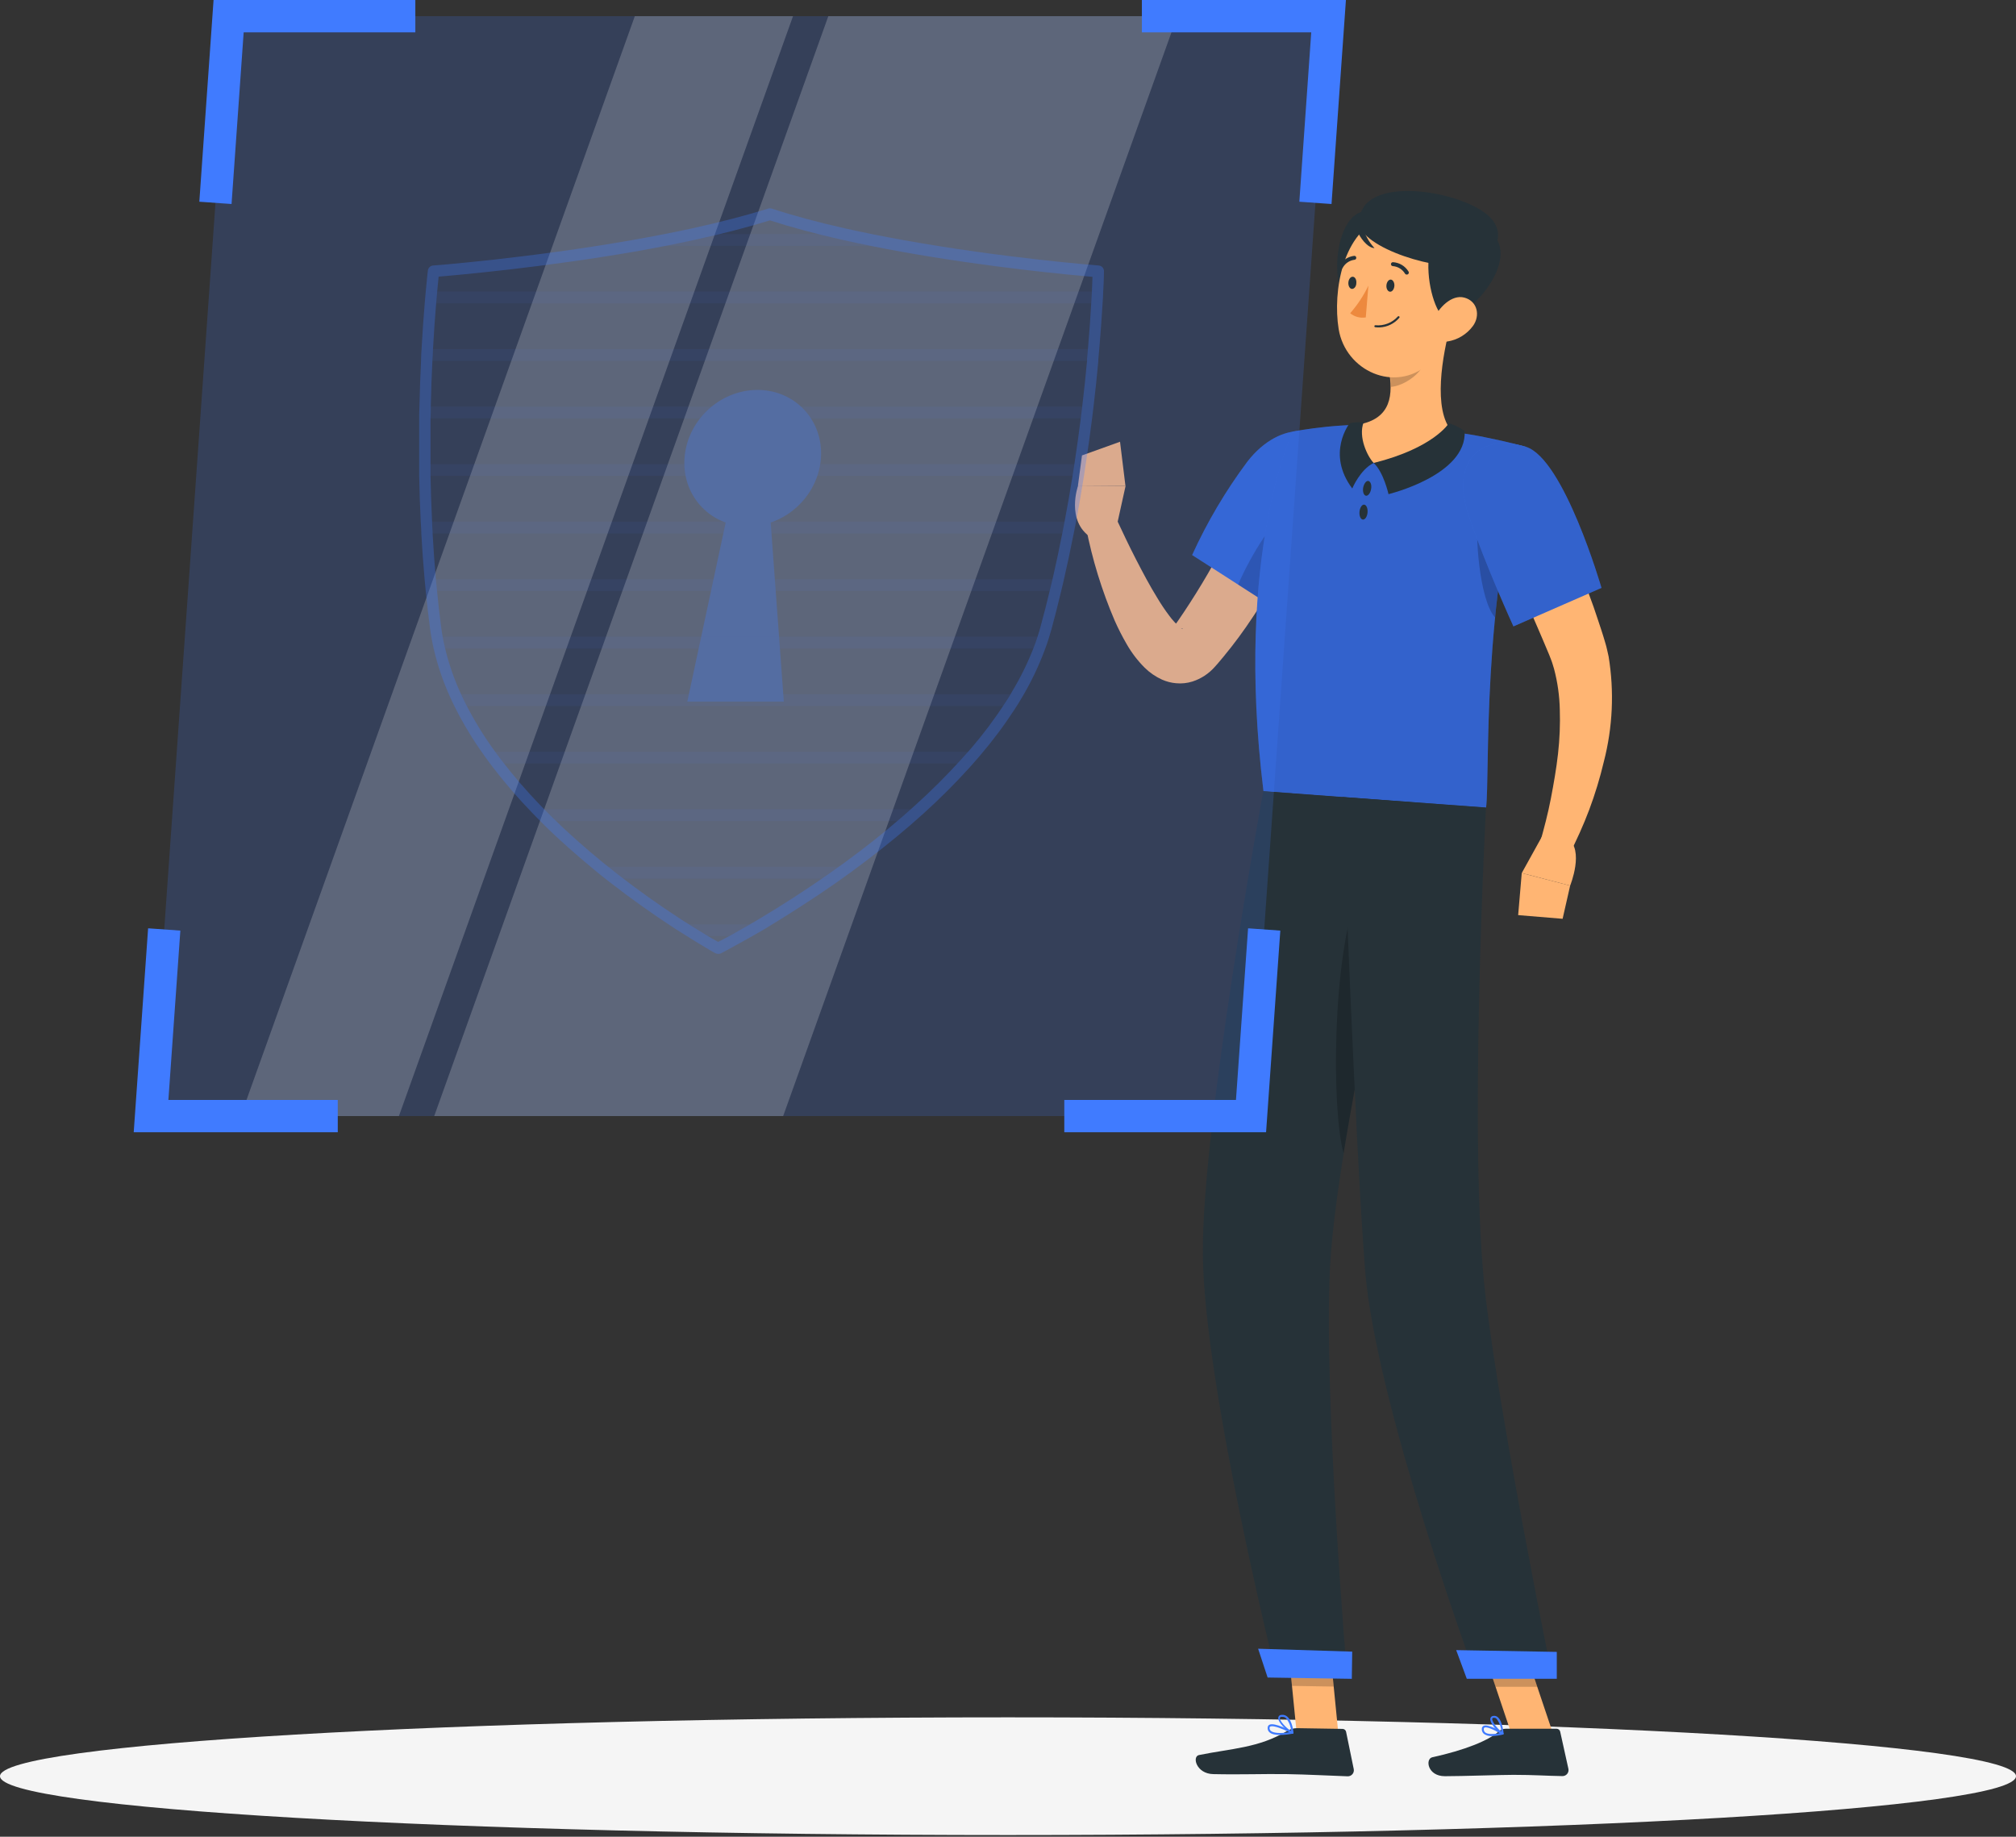<svg width="416" height="379" viewBox="0 0 416 379" fill="none" xmlns="http://www.w3.org/2000/svg">
<rect x="0" y="0" width="416" height="379" fill="#333333" stroke="none"/>
<path d="M208 378.657C322.875 378.657 416 373.22 416 366.513C416 359.806 322.875 354.369 208 354.369C93.125 354.369 0 359.806 0 366.513C0 373.22 93.125 378.657 208 378.657Z" fill="#F5F5F5"/>
<path d="M276.164 357.684L267.56 357.555L265.576 337.58L274.19 337.709L276.164 357.684Z" fill="#FFB573"/>
<path d="M320.459 357.716H311.855L305.15 337.773H313.754L320.459 357.716Z" fill="#FFB573"/>
<path d="M310.707 356.719H321.199C321.371 356.719 321.537 356.777 321.672 356.885C321.806 356.992 321.9 357.141 321.939 357.309L323.634 364.968C323.677 365.154 323.677 365.347 323.633 365.533C323.589 365.719 323.503 365.892 323.382 366.039C323.261 366.186 323.107 366.304 322.933 366.382C322.759 366.461 322.57 366.498 322.379 366.491C319 366.438 316.532 366.234 312.284 366.234C309.667 366.234 301.771 366.513 298.156 366.513C294.541 366.513 294.068 362.941 295.549 362.608C302.179 361.16 307.178 359.164 309.302 357.244C309.692 356.906 310.191 356.719 310.707 356.719Z" fill="#263238"/>
<path d="M267.635 356.601L277.033 356.751C277.203 356.752 277.368 356.811 277.501 356.918C277.634 357.025 277.726 357.174 277.762 357.341L279.339 365.022C279.38 365.207 279.378 365.399 279.334 365.583C279.289 365.768 279.203 365.939 279.082 366.085C278.961 366.231 278.808 366.348 278.635 366.425C278.462 366.503 278.274 366.541 278.084 366.534C274.683 366.427 269.792 366.148 265.522 366.084C260.544 366.009 256.232 366.213 250.385 366.084C246.856 366.03 245.933 362.447 247.414 362.147C254.172 360.774 259.675 360.699 265.554 357.201C266.18 356.814 266.9 356.606 267.635 356.601Z" fill="#263238"/>
<path d="M272.924 101.098C270.2 107.143 267.168 113.044 263.838 118.777C262.175 121.642 260.437 124.485 258.549 127.274C256.67 130.133 254.636 132.887 252.455 135.523L251.608 136.532L251.179 137.036C251.029 137.208 250.932 137.336 250.632 137.648C249.402 139.032 247.824 140.061 246.062 140.63C244.97 140.972 243.821 141.092 242.682 140.984C241.678 140.898 240.696 140.644 239.775 140.233C238.449 139.631 237.24 138.799 236.203 137.776C234.733 136.309 233.47 134.649 232.448 132.842C231.552 131.291 230.739 129.694 230.013 128.057C227.363 121.862 225.378 115.404 224.091 108.79L230.27 106.87C231.59 109.68 232.952 112.588 234.379 115.355C235.806 118.123 237.265 120.891 238.842 123.433C239.582 124.673 240.388 125.873 241.256 127.027C241.937 127.964 242.729 128.814 243.616 129.559C243.938 129.806 244.184 129.859 244.056 129.752C243.876 129.655 243.679 129.593 243.476 129.57C243.142 129.531 242.803 129.557 242.479 129.645C241.835 129.849 241.738 129.999 241.814 129.859L243.004 128.218C246.488 123.162 249.662 117.899 252.509 112.459C255.459 106.977 258.334 101.248 261.027 95.702L272.924 101.098Z" fill="#FFB573"/>
<path d="M276.507 95.702C278.824 103.598 262.486 125.128 262.486 125.128L245.998 114.529C249.105 107.703 252.935 101.229 257.423 95.219C264.17 86.562 273.954 87.034 276.507 95.702Z" fill="#407BFF"/>
<path opacity="0.2" d="M276.507 95.702C278.824 103.598 262.486 125.128 262.486 125.128L245.998 114.529C249.105 107.703 252.935 101.229 257.423 95.219C264.17 86.562 273.954 87.034 276.507 95.702Z" fill="black"/>
<path opacity="0.2" d="M266.455 104.971C263.065 106.419 258.077 114.626 255.481 120.633L262.475 125.128C266.383 119.903 269.897 114.396 272.989 108.65C270.779 106.226 268.247 104.209 266.455 104.971Z" fill="black"/>
<path d="M230.121 109.959L232.266 100.251L222.472 100.176C222.472 100.176 219.854 107.47 225.121 110.903L230.121 109.959Z" fill="#FFB573"/>
<path d="M231.118 91.154L223.266 93.975L222.439 100.176L232.234 100.251L231.118 91.154Z" fill="#FFB573"/>
<path opacity="0.2" d="M265.586 337.58L266.606 347.879L275.209 348.018L274.201 337.72L265.586 337.58Z" fill="black"/>
<path opacity="0.2" d="M313.754 337.784H305.15L308.605 348.061H317.219L313.754 337.784Z" fill="black"/>
<path d="M314.891 92.205C305.612 124.914 307.489 159.629 306.652 166.655C299.915 166.173 274.544 164.274 260.716 163.244C254.687 114.229 266.745 89.051 266.745 89.051C266.745 89.051 269.706 88.482 273.718 88.064C274.973 87.935 276.335 87.828 277.752 87.753C278.535 87.753 279.329 87.678 280.133 87.667C286.663 87.778 293.182 88.262 299.658 89.115C300.881 89.265 302.125 89.459 303.337 89.652C304.549 89.845 305.547 90.049 306.556 90.252C311.276 91.186 314.891 92.205 314.891 92.205Z" fill="#407BFF"/>
<path opacity="0.2" d="M314.891 92.205C305.612 124.914 307.489 159.629 306.652 166.655C299.915 166.173 274.544 164.274 260.716 163.244C254.687 114.229 266.745 89.051 266.745 89.051C266.745 89.051 269.706 88.482 273.718 88.064C274.973 87.935 276.335 87.828 277.752 87.753C278.535 87.753 279.329 87.678 280.133 87.667C286.663 87.778 293.182 88.262 299.658 89.115C300.881 89.265 302.125 89.459 303.337 89.652C304.549 89.845 305.547 90.049 306.556 90.252C311.276 91.186 314.891 92.205 314.891 92.205Z" fill="black"/>
<path opacity="0.2" d="M305.086 106.237C304.26 109.401 305.204 123.841 308.508 127.403C308.958 122.779 309.581 117.952 310.353 113.017L305.086 106.237Z" fill="black"/>
<path d="M299.358 66.952C297.663 73.142 295.571 84.567 299.658 89.083C295.989 92.226 291.237 95.809 283.759 95.52C276.282 95.23 277.956 90.156 280.133 87.635C287.257 86.476 287.471 81.263 286.57 76.296L299.358 66.952Z" fill="#FFB573"/>
<path d="M298.971 87.335C298.971 87.335 295.882 92.43 283.459 95.531C285.519 97.44 286.516 101.967 286.516 101.967C286.516 101.967 302.726 98.062 302.233 88.944C301.243 88.228 300.141 87.684 298.971 87.335Z" fill="#263238"/>
<path d="M279.039 100.798C279.039 100.798 280.67 96.871 283.459 95.53C282.161 94.189 280.241 90.166 281.378 87.152C280.416 87.075 279.447 87.136 278.503 87.334C278.503 87.334 273.589 93.524 279.039 100.798Z" fill="#263238"/>
<path d="M282.923 100.916C282.783 101.753 282.29 102.375 281.85 102.289C281.41 102.203 281.142 101.463 281.292 100.626C281.442 99.79 281.936 99.157 282.365 99.242C282.794 99.328 283.094 100.068 282.923 100.916Z" fill="#263238"/>
<path d="M282.193 105.743C282.118 106.601 281.689 107.256 281.228 107.213C280.766 107.17 280.455 106.451 280.53 105.604C280.605 104.756 281.034 104.091 281.496 104.134C281.957 104.177 282.268 104.896 282.193 105.743Z" fill="#263238"/>
<path opacity="0.2" d="M294.165 70.803L286.656 76.328C286.88 77.484 286.995 78.658 286.999 79.836C289.713 79.643 293.607 76.982 294.101 74.204C294.319 73.082 294.341 71.932 294.165 70.803Z" fill="black"/>
<path d="M282.129 43.576C275.435 43.426 274.083 59.603 278.428 62.425C282.772 65.246 294.659 43.844 282.129 43.576Z" fill="#263238"/>
<path d="M300.805 57.587C299.658 66.051 299.411 71.071 294.787 75.116C287.836 81.198 277.623 76.521 276.228 67.885C274.973 60.108 277.065 47.567 285.647 44.799C287.536 44.179 289.551 44.052 291.502 44.431C293.454 44.809 295.275 45.681 296.795 46.963C298.314 48.244 299.48 49.893 300.182 51.753C300.884 53.612 301.099 55.621 300.805 57.587Z" fill="#FFB573"/>
<path d="M299.593 65.879C295.302 68.143 290.346 44.713 301.739 45.936C316.05 47.459 308.208 61.363 299.593 65.879Z" fill="#263238"/>
<path d="M280.487 45.883C280.487 51.128 297.512 56.342 303.348 54.55C309.184 52.759 310.654 48.114 307.521 44.895C302.222 39.349 280.487 35.605 280.487 45.883Z" fill="#263238"/>
<path d="M281.174 46.569C281.567 48.304 282.415 49.904 283.631 51.203C282.107 51.118 280.595 48.961 280.112 47.706C279.629 46.451 281.174 46.569 281.174 46.569Z" fill="#263238"/>
<path d="M303.949 67.252C303.319 68.112 302.525 68.838 301.614 69.39C300.703 69.943 299.692 70.31 298.638 70.471C295.817 70.878 294.776 68.261 295.871 65.793C296.858 63.572 299.507 60.687 302.189 61.416C304.871 62.146 305.493 65.117 303.949 67.252Z" fill="#FFB573"/>
<path d="M263.409 345.873L277.988 346.098C277.988 346.098 273.117 288.501 274.437 261.703C274.834 253.55 276.475 242.146 278.62 229.927C281.345 214.522 282.654 208.386 286.13 188.926C288.64 175.044 290.872 165.529 290.872 165.529L260.673 163.276C260.673 163.276 247.907 232.663 248.207 258.978C248.508 286.259 263.409 345.873 263.409 345.873Z" fill="#263238"/>
<path opacity="0.2" d="M280.283 183.884C274.855 197.401 274.748 229.069 277.247 237.984C277.677 235.345 278.138 232.62 278.621 229.895C281.345 214.49 282.654 208.354 286.13 188.894C286.194 188.508 286.269 188.132 286.334 187.757C284.555 186.127 282.508 184.816 280.283 183.884Z" fill="black"/>
<path d="M277.011 164.456C277.011 164.456 279.672 237.072 281.699 262.218C283.909 289.767 304.549 346.066 304.549 346.066H320.319C320.319 346.066 309.795 294.573 306.566 267.753C302.887 237.287 306.631 166.634 306.631 166.634L277.011 164.456Z" fill="#263238"/>
<path d="M302.672 346.409H321.242V340.863L300.484 340.498L302.672 346.409Z" fill="#407BFF"/>
<path d="M261.575 346.152L278.943 346.42L279.029 340.809L259.611 340.208L261.575 346.152Z" fill="#407BFF"/>
<path d="M287.729 59.002C287.675 59.7 287.267 60.236 286.817 60.193C286.366 60.15 286.034 59.571 286.087 58.885C286.141 58.198 286.549 57.662 286.999 57.694C287.45 57.726 287.782 58.37 287.729 59.002Z" fill="#263238"/>
<path d="M279.876 58.423C279.876 59.12 279.414 59.646 278.964 59.614C278.513 59.582 278.191 58.992 278.234 58.305C278.277 57.619 278.696 57.072 279.157 57.104C279.618 57.136 279.951 57.726 279.876 58.423Z" fill="#263238"/>
<path d="M282.365 58.949C281.378 61.006 280.115 62.919 278.61 64.634C279.053 65.001 279.57 65.267 280.125 65.415C280.681 65.564 281.262 65.59 281.828 65.493L282.365 58.949Z" fill="#ED893E"/>
<path d="M284.66 67.563C285.439 67.532 286.203 67.341 286.905 67.001C287.606 66.662 288.23 66.181 288.737 65.589C288.756 65.57 288.771 65.548 288.782 65.523C288.792 65.498 288.797 65.471 288.797 65.445C288.797 65.418 288.792 65.391 288.782 65.366C288.771 65.341 288.756 65.319 288.737 65.3C288.697 65.263 288.646 65.243 288.592 65.243C288.539 65.243 288.487 65.263 288.447 65.3C287.872 65.945 287.153 66.446 286.347 66.761C285.542 67.076 284.674 67.197 283.813 67.113C283.761 67.11 283.709 67.127 283.669 67.161C283.629 67.195 283.604 67.243 283.598 67.295C283.595 67.322 283.598 67.349 283.605 67.375C283.613 67.401 283.626 67.425 283.643 67.446C283.66 67.467 283.68 67.484 283.704 67.497C283.728 67.51 283.754 67.518 283.781 67.52C284.073 67.555 284.367 67.569 284.66 67.563Z" fill="#263238"/>
<path d="M290.335 56.653C290.405 56.652 290.472 56.629 290.528 56.589C290.573 56.56 290.612 56.523 290.643 56.48C290.673 56.436 290.695 56.387 290.706 56.335C290.717 56.283 290.717 56.229 290.707 56.177C290.697 56.125 290.676 56.075 290.646 56.031C290.306 55.473 289.835 55.006 289.275 54.669C288.714 54.333 288.081 54.138 287.428 54.1C287.32 54.1 287.216 54.143 287.14 54.219C287.063 54.296 287.021 54.399 287.021 54.508C287.021 54.616 287.063 54.719 287.14 54.796C287.216 54.872 287.32 54.915 287.428 54.915C287.939 54.957 288.432 55.12 288.866 55.39C289.301 55.661 289.665 56.031 289.928 56.471C289.971 56.538 290.032 56.59 290.104 56.623C290.177 56.655 290.257 56.666 290.335 56.653Z" fill="#263238"/>
<path d="M276.722 55.484C276.789 55.478 276.855 55.457 276.913 55.422C276.97 55.386 277.019 55.338 277.054 55.28C277.297 54.827 277.645 54.438 278.069 54.147C278.492 53.856 278.979 53.671 279.49 53.606C279.543 53.604 279.595 53.59 279.643 53.567C279.69 53.544 279.733 53.511 279.768 53.471C279.803 53.431 279.83 53.385 279.846 53.334C279.863 53.284 279.869 53.23 279.865 53.177C279.864 53.124 279.852 53.072 279.83 53.024C279.808 52.975 279.776 52.932 279.737 52.896C279.698 52.86 279.653 52.832 279.603 52.814C279.553 52.796 279.5 52.788 279.447 52.791C278.803 52.867 278.186 53.093 277.647 53.453C277.108 53.813 276.663 54.296 276.346 54.862C276.319 54.908 276.302 54.959 276.295 55.013C276.288 55.066 276.292 55.12 276.306 55.172C276.319 55.224 276.344 55.272 276.376 55.315C276.409 55.357 276.45 55.393 276.496 55.419C276.565 55.46 276.642 55.483 276.722 55.484Z" fill="#263238"/>
<path d="M307.854 358.231C308.614 358.21 309.369 358.106 310.107 357.92C310.147 357.91 310.184 357.889 310.213 357.858C310.241 357.828 310.26 357.789 310.267 357.748C310.271 357.709 310.264 357.669 310.247 357.633C310.23 357.598 310.204 357.567 310.171 357.544C309.86 357.351 307.081 355.646 306.127 356.128C306.021 356.184 305.932 356.268 305.87 356.37C305.808 356.471 305.774 356.588 305.773 356.708C305.753 356.908 305.782 357.11 305.856 357.296C305.931 357.483 306.049 357.649 306.202 357.78C306.686 358.112 307.268 358.27 307.854 358.231ZM309.517 357.63C308.058 357.92 306.931 357.866 306.459 357.469C306.355 357.381 306.275 357.268 306.227 357.14C306.178 357.013 306.162 356.875 306.18 356.74C306.177 356.691 306.187 356.642 306.21 356.599C306.233 356.555 306.267 356.519 306.309 356.493C306.802 356.236 308.39 356.976 309.517 357.673V357.63Z" fill="#407BFF"/>
<path d="M310.064 357.92C310.099 357.93 310.136 357.93 310.171 357.92C310.201 357.9 310.226 357.873 310.243 357.841C310.259 357.809 310.268 357.774 310.267 357.738C310.267 357.63 310.053 355.142 309.055 354.326C308.938 354.223 308.799 354.146 308.649 354.101C308.499 354.057 308.341 354.046 308.186 354.069C308.033 354.066 307.883 354.117 307.764 354.213C307.644 354.309 307.562 354.444 307.532 354.595C307.35 355.56 309.077 357.448 309.967 357.931L310.064 357.92ZM308.326 354.455C308.497 354.454 308.663 354.519 308.787 354.637C309.393 355.41 309.749 356.35 309.806 357.33C308.927 356.654 307.822 355.185 307.929 354.67C307.929 354.616 307.929 354.487 308.229 354.455H308.326Z" fill="#407BFF"/>
<path d="M266.767 357.738C266.803 357.724 266.836 357.701 266.86 357.671C266.885 357.641 266.901 357.605 266.906 357.566C266.911 357.525 266.903 357.484 266.884 357.448C266.865 357.411 266.835 357.381 266.799 357.362C266.413 357.148 262.98 355.345 261.928 355.903C261.829 355.958 261.746 356.037 261.686 356.132C261.626 356.228 261.591 356.337 261.585 356.45C261.56 356.634 261.58 356.821 261.644 356.994C261.707 357.168 261.812 357.324 261.95 357.448C262.872 358.296 265.351 357.995 266.745 357.738H266.767ZM262.197 356.236C262.84 356.021 264.707 356.761 266.069 357.437C264.16 357.727 262.744 357.62 262.218 357.148C262.129 357.064 262.061 356.959 262.02 356.844C261.979 356.728 261.966 356.604 261.982 356.483C261.982 356.437 261.995 356.393 262.02 356.355C262.045 356.317 262.08 356.287 262.122 356.268L262.197 356.236Z" fill="#407BFF"/>
<path d="M266.766 357.738H266.82C266.851 357.719 266.875 357.692 266.891 357.66C266.906 357.627 266.911 357.591 266.906 357.555C266.906 357.459 266.702 355.131 265.619 354.219C265.473 354.089 265.304 353.99 265.119 353.927C264.935 353.865 264.74 353.84 264.546 353.854C263.977 353.854 263.816 354.176 263.773 354.412C263.602 355.378 265.629 357.276 266.659 357.759C266.696 357.76 266.733 357.753 266.766 357.738ZM264.321 354.262H264.535C264.685 354.248 264.835 354.266 264.978 354.314C265.12 354.362 265.251 354.439 265.361 354.541C265.985 355.3 266.36 356.233 266.434 357.212C265.361 356.558 264.009 355.067 264.106 354.487C264.138 354.455 264.149 354.316 264.321 354.262Z" fill="#407BFF"/>
<path d="M317.101 97.569C320.105 103.598 322.797 109.627 325.275 115.806C326.531 118.895 327.689 122.039 328.826 125.203C329.384 126.802 329.899 128.422 330.435 130.009L330.822 131.222L331.24 132.616C331.54 133.571 331.712 134.526 331.937 135.47C333.121 142.694 332.784 150.085 330.95 157.172C330.155 160.536 329.148 163.847 327.936 167.084C327.324 168.693 326.67 170.303 325.973 171.837C325.275 173.371 324.567 174.916 323.698 176.525L317.766 173.95C318.592 171.021 319.429 167.857 320.019 164.778C320.609 161.699 321.156 158.588 321.499 155.52C321.838 152.507 321.96 149.474 321.864 146.444C321.806 143.607 321.41 140.787 320.684 138.044C320.48 137.411 320.319 136.746 320.072 136.146C319.944 135.834 319.869 135.577 319.708 135.201L319.257 134.129C318.656 132.659 318.002 131.189 317.38 129.72C316.125 126.759 314.762 123.83 313.453 120.88L305.354 103.254L317.101 97.569Z" fill="#FFB573"/>
<path d="M314.891 92.205C322.744 94.672 330.468 121.309 330.468 121.309L312.295 129.258C312.295 129.258 306.416 116.385 303.026 106.301C299.347 95.305 305.365 89.222 314.891 92.205Z" fill="#407BFF"/>
<path opacity="0.2" d="M314.891 92.205C322.744 94.672 330.468 121.309 330.468 121.309L312.295 129.258C312.295 129.258 306.416 116.385 303.026 106.301C299.347 95.305 305.365 89.222 314.891 92.205Z" fill="black"/>
<path d="M318.249 172.502L314.011 180.151L323.999 182.747C323.999 182.747 327.013 175.334 323.452 172.974L318.249 172.502Z" fill="#FFB573"/>
<path d="M313.271 188.83L322.443 189.591L323.999 182.747L314.011 180.151L313.271 188.83Z" fill="#FFB573"/>
<path opacity="0.19" d="M258.152 230.303H31.175L47.181 3.336H274.158L258.152 230.303Z" fill="#407BFF"/>
<path opacity="0.2" d="M82.314 230.303H49.669L130.996 3.336H163.641L82.314 230.303Z" fill="white"/>
<path opacity="0.2" d="M161.602 230.303H89.598L170.925 3.336H242.929L161.602 230.303Z" fill="white"/>
<path d="M47.781 42.096L41.13 41.624L44.069 0H85.704V6.673H50.281L47.781 42.096Z" fill="#407BFF"/>
<path d="M69.698 233.639H27.592L30.563 191.554L37.215 192.026L34.747 226.967H69.698V233.639Z" fill="#407BFF"/>
<path d="M274.759 42.096L268.118 41.624L270.575 6.673H235.624V0H277.73L274.759 42.096Z" fill="#407BFF"/>
<path d="M261.253 233.639H219.618V226.967H255.041L257.541 191.554L264.192 192.026L261.253 233.639Z" fill="#407BFF"/>
<g opacity="0.3">
<path d="M148.193 196.832C147.995 196.828 147.801 196.781 147.624 196.693C147.56 196.693 145.983 195.792 143.333 194.161C142.261 193.485 140.909 192.659 139.439 191.726C134.773 188.69 130.278 185.493 126.062 182.221C124.989 181.427 124.023 180.612 122.983 179.775C119.099 176.557 115.473 173.403 112.319 170.271C111.504 169.455 110.7 168.64 109.895 167.803C106.966 164.787 104.215 161.603 101.656 158.266C101.034 157.462 100.433 156.636 99.843 155.799C97.661 152.758 95.714 149.555 94.018 146.219C93.61 145.414 93.203 144.567 92.827 143.719C91.419 140.617 90.319 137.383 89.544 134.064C89.351 133.303 89.18 132.477 89.029 131.554C88.912 130.953 88.815 130.321 88.74 129.698C88.407 127.242 88.128 124.742 87.86 122.039C87.774 121.234 87.699 120.419 87.624 119.614C87.345 116.396 87.109 113.253 86.938 110.12V109.863C86.938 109.155 86.852 108.447 86.82 107.717C86.669 104.628 86.562 101.441 86.498 98.245V95.809C86.498 92.43 86.498 89.244 86.498 86.337C86.498 85.522 86.498 84.706 86.551 83.902C86.626 80.404 86.745 77.218 86.884 74.429V74.247C86.884 73.474 86.948 72.723 86.991 71.983C87.184 68.529 87.41 65.257 87.646 62.511C87.721 61.577 87.785 60.783 87.86 60.075C88.107 57.372 88.289 55.859 88.289 55.859C88.311 55.582 88.431 55.322 88.628 55.125C88.825 54.929 89.085 54.809 89.362 54.787C89.555 54.787 109.348 53.252 130.428 49.541C134.719 48.79 138.86 47.974 142.786 47.127C148.568 45.861 153.857 44.488 158.524 43.04C158.758 42.965 159.009 42.965 159.243 43.04C163.695 44.499 168.79 45.872 174.39 47.127C178.198 47.985 182.232 48.79 186.405 49.541C206.959 53.252 226.538 54.776 226.731 54.787C227.029 54.811 227.307 54.95 227.507 55.173C227.707 55.397 227.813 55.688 227.803 55.988C227.803 55.988 227.803 57.49 227.643 60.204C227.643 60.923 227.567 61.738 227.514 62.639C227.353 65.396 227.117 68.668 226.827 72.112C226.763 72.798 226.699 73.485 226.634 74.204V74.558C226.387 77.358 226.044 80.544 225.636 84.02C225.54 84.846 225.443 85.65 225.336 86.466C224.971 89.383 224.532 92.57 224.017 95.927L223.652 98.352C223.137 101.57 222.579 104.789 222 107.835C221.871 108.522 221.732 109.219 221.592 109.916L221.517 110.281C220.906 113.392 220.23 116.589 219.5 119.754L218.921 122.2C218.267 124.903 217.634 127.403 216.968 129.849C216.786 130.481 216.604 131.104 216.411 131.726C216.121 132.638 215.842 133.453 215.542 134.225C214.284 137.574 212.733 140.805 210.907 143.88C210.425 144.706 209.91 145.543 209.373 146.358C207.201 149.699 204.811 152.892 202.218 155.917C201.51 156.743 200.802 157.569 200.072 158.374C197.052 161.708 193.866 164.887 190.525 167.9C189.602 168.729 188.679 169.545 187.757 170.346C184.12 173.478 180.097 176.664 175.774 179.84C174.615 180.676 173.478 181.492 172.352 182.286C167.675 185.558 162.697 188.722 157.655 191.78C156.046 192.713 154.619 193.539 153.364 194.215C150.489 195.835 148.794 196.704 148.729 196.736C148.56 196.809 148.377 196.842 148.193 196.832ZM90.51 57.082C90.435 57.79 90.328 58.863 90.199 60.301C90.124 61.009 90.059 61.792 89.995 62.65C89.759 65.439 89.534 68.69 89.341 72.133C89.341 72.863 89.266 73.603 89.223 74.375V74.558C89.073 77.326 88.965 80.49 88.89 83.966C88.89 84.76 88.89 85.564 88.836 86.38C88.836 89.276 88.836 92.441 88.836 95.788V98.223C88.901 101.388 89.008 104.553 89.158 107.61C89.158 108.318 89.223 109.015 89.266 109.755V110.077C89.437 113.178 89.662 116.342 89.941 119.475C90.016 120.279 90.092 121.084 90.177 121.889C90.435 124.56 90.725 127.049 91.046 129.473C91.121 130.063 91.207 130.653 91.314 131.232C91.465 132.112 91.626 132.874 91.808 133.603C92.552 136.774 93.605 139.864 94.951 142.829C95.316 143.634 95.692 144.438 96.088 145.211C97.733 148.445 99.619 151.55 101.731 154.501C102.31 155.305 102.89 156.11 103.501 156.893C106.008 160.158 108.698 163.277 111.558 166.237C112.352 167.052 113.145 167.857 113.95 168.651C117.083 171.73 120.612 174.873 124.442 178.005C125.515 178.831 126.48 179.636 127.488 180.43C131.64 183.648 136.071 186.813 140.684 189.806C142.132 190.728 143.43 191.544 144.535 192.209C146.241 193.282 147.506 193.99 148.182 194.354C148.901 193.979 150.328 193.282 152.173 192.209C153.385 191.533 154.791 190.718 156.378 189.784C161.399 186.791 166.291 183.637 170.914 180.398C171.987 179.614 173.156 178.81 174.304 177.973C178.595 174.841 182.554 171.697 186.105 168.608C187.017 167.814 187.928 167.009 188.83 166.183C192.118 163.225 195.254 160.103 198.227 156.829C198.946 156.035 199.643 155.241 200.373 154.436C202.902 151.492 205.232 148.381 207.346 145.125C207.871 144.331 208.418 143.526 208.826 142.733C210.608 139.782 212.126 136.681 213.364 133.464C213.654 132.724 213.922 131.951 214.19 131.082C214.383 130.492 214.555 129.891 214.716 129.301C215.381 126.877 216.014 124.399 216.657 121.717C216.861 120.912 217.044 120.108 217.237 119.303C217.955 116.16 218.631 112.995 219.232 109.906L219.307 109.53C219.447 108.844 219.575 108.157 219.704 107.47C220.283 104.424 220.841 101.259 221.345 98.062L221.721 95.648C222.225 92.312 222.665 89.147 223.03 86.24C223.137 85.436 223.223 84.642 223.319 83.848C223.727 80.372 224.07 77.207 224.317 74.418V74.064C224.381 73.356 224.446 72.659 224.499 71.983C224.789 68.572 225.025 65.321 225.175 62.586C225.229 61.684 225.272 60.88 225.315 60.161C225.368 58.852 225.411 57.822 225.433 57.125C220.97 56.739 203.848 55.162 185.998 51.944C181.792 51.182 177.726 50.367 173.886 49.508C168.361 48.264 163.319 46.912 158.867 45.475C154.222 46.912 148.987 48.264 143.28 49.508C139.332 50.367 135.148 51.182 130.836 51.944C112.309 55.151 94.769 56.728 90.51 57.082Z" fill="#407BFF"/>
<path d="M164.764 104.314C170.557 98.721 171.027 89.81 165.813 84.409C160.599 79.008 151.677 79.164 145.884 84.756C140.091 90.348 139.621 99.26 144.835 104.66C150.049 110.061 158.971 109.906 164.764 104.314Z" fill="#407BFF"/>
<path d="M158.417 99.446H154.973H151.54L141.821 144.781H161.742L158.417 99.446Z" fill="#407BFF"/>
<g opacity="0.2">
<path d="M186.191 50.732H130.632C134.751 50.002 138.924 49.197 143.033 48.296H174.143C178.123 49.197 182.178 50.002 186.191 50.732Z" fill="#407BFF"/>
<path d="M226.344 62.596H88.815C88.879 61.695 88.944 60.891 89.019 60.161H226.473C226.441 60.891 226.398 61.695 226.344 62.596Z" fill="#407BFF"/>
<path d="M225.658 72.026C225.593 72.82 225.518 73.635 225.443 74.472H88.043C88.043 73.635 88.118 72.82 88.16 72.026H225.658Z" fill="#407BFF"/>
<path d="M224.446 83.902C224.349 84.706 224.253 85.522 224.145 86.337H87.656C87.656 85.522 87.656 84.706 87.71 83.902H224.446Z" fill="#407BFF"/>
<path d="M222.837 95.777C222.708 96.582 222.59 97.386 222.461 98.202H87.667C87.667 97.386 87.667 96.582 87.667 95.777H222.837Z" fill="#407BFF"/>
<path d="M220.873 107.642L220.391 110.077H88.118C88.118 109.262 88.021 108.447 87.989 107.642H220.873Z" fill="#407BFF"/>
<path d="M218.331 119.518L217.751 121.942H89.019C88.933 121.137 88.858 120.322 88.783 119.518H218.331Z" fill="#407BFF"/>
<path d="M215.263 131.383C215.005 132.198 214.726 133.013 214.415 133.818H90.692C90.489 133.013 90.328 132.198 90.188 131.383H215.263Z" fill="#407BFF"/>
<path d="M209.867 143.247C209.395 144.063 208.88 144.889 208.365 145.683H95.069C94.662 144.889 94.275 144.063 93.911 143.247H209.867Z" fill="#407BFF"/>
<path d="M201.295 155.123C200.598 155.938 199.901 156.754 199.15 157.548H102.6C101.978 156.754 101.388 155.938 100.809 155.123H201.295Z" fill="#407BFF"/>
<path d="M189.688 166.988C188.776 167.814 187.864 168.629 186.942 169.423H113.145C112.341 168.629 111.536 167.814 110.742 166.988H189.688Z" fill="#407BFF"/>
<path d="M175.034 178.853C173.875 179.69 172.749 180.505 171.622 181.288H126.791C125.783 180.505 124.764 179.69 123.723 178.853H175.034Z" fill="#407BFF"/>
<path d="M157.011 190.728C155.413 191.662 153.997 192.477 152.784 193.153H143.955C142.883 192.477 141.531 191.662 140.072 190.728H157.011Z" fill="#407BFF"/>
</g>
</g>
</svg>
